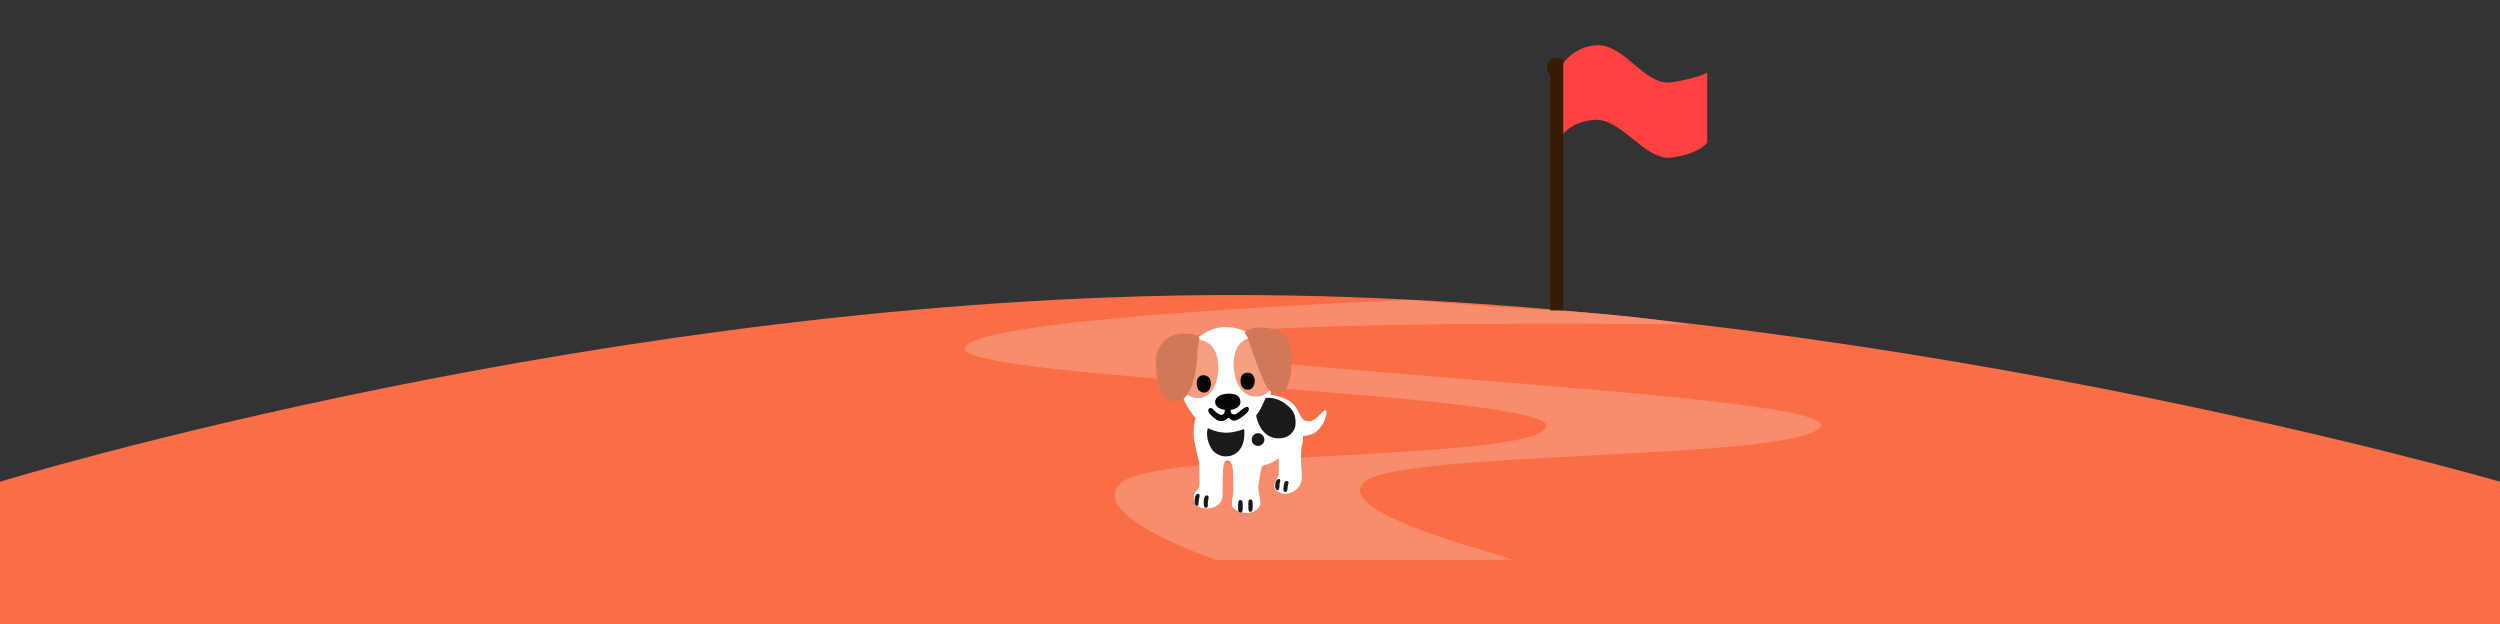<svg xmlns="http://www.w3.org/2000/svg" width="1915.058" height="478.208" viewBox="0 0 1915.058 478.208">
  <rect x="0" y="0" width="1915.058" height="478.208" fill="#333333" stroke="none"/>
  <defs>
    <style>
      .cls-1 {
        fill: #f96e46;
      }

      .cls-2 {
        fill: #f88c6c;
      }

      .cls-3 {
        fill: #381c00;
      }

      .cls-4 {
        fill: #ff4141;
      }

      .cls-5, .cls-7 {
        fill: none;
      }

      .cls-5 {
        stroke: #381c00;
        stroke-width: 10px;
      }

      .cls-6 {
        fill: #fff;
      }

      .cls-7 {
        stroke: #6ba3ab;
        stroke-miterlimit: 10;
      }

      .cls-8 {
        fill: #D27856;
      }

      .cls-9 {
        fill: #1A1A1A;
      }

      .cls-10 {
        fill: #060401;
      }

      .cls-19 {
        fill: #F2A081;
      }

       @keyframes flag-anim {
        0%      {d: path('M46,0S62.891-13.123,82.451-3.19s15.968,45.7,35.767,53.352,27.147,7.206,27.147,7.206L118.56,103.8s-9.667,4.457-29.187-3.673S71.643,54.1,51.6,45.005s-32.4,1.422-32.4,1.422Z');}
        50%     {d: path('M46,0S67.023,34.209,86.582,44.142s16.944-17.828,36.743-10.181,22.039,23.407,22.039,23.407L118.56,103.8S114,92.052,94.481,83.922s-18.707,17.507-38.752,8.415S19.2,46.428,19.2,46.428Z');}
        100%    {d:path('M46,0S62.891-13.123,82.451-3.19s15.968,45.7,35.767,53.352,27.147,7.206,27.147,7.206L118.56,103.8s-9.667,4.457-29.187-3.673S71.643,54.1,51.6,45.005s-32.4,1.422-32.4,1.422Z');}
      }

      @keyframes dog-left-ear-anim {
        0%,10%,90% {transform: translate(0px, 2px);}
        95%, 100%  {transform: matrix(0.951, 0.309, -0.309, 0.951, 14.925, -9.169);}
      }

      @keyframes dog-right-ear-anim {
        0%,10%,90% {transform: translate(7px,0px);}
        95%, 100%  {transform: matrix(0.966, -0.259, 0.259, 0.966, 3.926, 21.527)}
      }

      #Planet_All #Flag {
        animation-timing-function: linear;
        animation: flag-anim 50s;
        animation-iteration-count: infinite;
      }

      #dog #Ear_Left {
        animation-timing-function: ease;
        animation: dog-left-ear-anim 10s;
        animation-direction: alternate;
        animation-iteration-count: infinite;
      }

      #dog #Ear_Right {
        animation-timing-function: ease;
        animation: dog-right-ear-anim 10s;
        animation-direction: alternate;
        animation-iteration-count: infinite;
      }

      @keyframes face-anim {
        0%,10%,90%  {transform: translate(4px, 8px);}
        95%, 100%  {transform: matrix(0.985, -0.174, 0.174, 0.985, -5.028, 18.162);}
      }

      
      #Pfad_41 {
        animation-timing-function: ease;
        animation: face-anim 10s;
        animation-direction: alternate;
        animation-iteration-count: infinite;
      }

      @keyframes eye-left-anim {
         0%,10%,90%   {transform: translate(4px, 6px);}
         95%, 100%    {transform: translate(14px, -1px) rotate(13deg);}
      }

      #Pfad_40 {
        animation-timing-function: ease;
        animation: eye-left-anim 10s;
        animation-direction: alternate;
        animation-iteration-count: infinite;
      }

      @keyframes eye-right-anim {
         0%,10%,90%   {transform: translate(8px, 5px);}
         95%, 100%    {transform: translate(-2px, 31.7px) rotate(-21deg);}
      }


      #Pfad_39 {
        animation-timing-function: ease;
        animation: eye-right-anim 10s;
        animation-direction: alternate;
        animation-iteration-count: infinite;
      }
    </style>
  </defs>
  <g id="Planet_All" transform="translate(-9 -6052.695)">
    <g id="Planet">
      <path id="Pfad_26" data-name="Pfad 26" class="cls-1" d="M1920,6775.7s466.479-143,945.243-143,969.815,143,969.815,143v109.2H1920Z" transform="translate(-1911 -354)"/>
      <path id="Pfad_90" data-name="Pfad 90" class="cls-2" d="M3222,6709.19s-387.818-4.957-394.633,14.588,517.95,38.208,496.073,64.169-325.425,17.386-349.928,42.472,123.8,59.157,113.3,59.157H2860.448s-101.046-34.071-72.459-59.157,313.757-16.51,325.425-42.472-451.382-36.463-445.257-60.674,341.061-36.752,341.061-36.752,53.674,4.667,113.181,8.167S3222,6709.19,3222,6709.19Z" transform="translate(-1920 -408)"/>
    </g>
    <g id="Flag_F1">
      <circle id="Knob" class="cls-3" cx="7.5" cy="7.5" r="7.5" transform="translate(1194 6097)"/>
      <path id="Flag" class="cls-4" d="M46,0S62.891-13.123,82.451-3.19s15.968,45.7,35.767,53.352,27.147,7.206,27.147,7.206L118.56,103.8s-9.667,4.457-29.187-3.673S71.643,54.1,51.6,45.005s-32.4,1.422-32.4,1.422Z" transform="translate(1162.163 6131.359) rotate(-30)"/>
      <path id="Pole" class="cls-5" d="M0,0V190.951" transform="translate(1201.5 6099.5)"/>
    </g>
    <g id="dog" transform="translate(890.488 6298.728)">
      <path id="Pfad_34" data-name="Pfad 34" class="cls-6" d="M30.276,74.334a38.532,38.532,0,0,0-1.123,16.931c1.6,8.715,3.835,16.764,3.835,16.764s.477,17.1,0,18.943-4.153,4.191-4.153,7.549,1.169,7.6,7.08,8.608,10.7-1.06,12.673-3.572c2.848-3.631,2.292-6.2,2.292-8.882s.159-18.1.794-20.455,1.6-3.691,3.358-3.524,3.676,3.012,3.835,8.382.318,14.752.159,16.6-1.759,8.049-.477,10.561,7.08,4.953,11.55,4.691c5.854-.333,9.372-4.191,9.689-7.2s-1.6-9.894-1.6-11.906,2.235-15.752,2.87-16.6,2.587-.655,6.864-2.679a27.319,27.319,0,0,0,5.968-3.691s.1,11.906-.057,13.24-3.994,5.536-3.358,8.715,4.379,5.036,7.715,5.358c5.639.56,11.13-4.024,12.56-8.049s.794-9.049.477-11.728a111.716,111.716,0,0,1,0-14.585c.318-2.512.84-4.036,1.044-5.358a30.307,30.307,0,0,0,.238-4.608s5.514,0,8.782-2.262a21.951,21.951,0,0,0,8.226-11.061c1.486-4.751,1.123-6.2-.159-6.37s-7.023,8.287-11.9,8.549c-7.749.417-6.978-8.3-12.889-13.573-6.66-5.953-17.041-6.7-17.041-6.7a62.339,62.339,0,0,0,1.815-12.24c.079-22.717-10.461-30.421-10.461-30.421S66.208,3.848,51.833,4.515,26.918,17.172,26.918,17.172L19.01,53.8a55.71,55.71,0,0,0,5.2,12.156A66.959,66.959,0,0,0,30.276,74.334Z" transform="translate(4.152 0)"/>
      <path id="Pfad_38" data-name="Pfad 38" class="cls-19" d="M67.962,27.707c-9.59.71-14.178,13.242-12.143,25.835C58.01,67.108,65.582,73.537,75.12,72.1c10.435-1.561,13.592-15.554,12.264-26.119C86.159,36.366,81.537,26.693,67.962,27.707Z" transform="translate(8.1 -14.554)"/>
      <path id="Pfad_119" data-name="Pfad 119" class="cls-19" d="M67.962,27.707c-9.59.71-14.178,13.242-12.143,25.835C58.01,67.108,65.582,73.537,75.12,72.1c10.435-1.561,13.592-15.554,12.264-26.119C86.159,36.366,81.537,26.693,67.962,27.707Z" transform="matrix(0.998, 0.07, -0.07, 0.998, -32.241, -18.421)"/>
      <path id="Pfad_35" data-name="Pfad 35" class="cls-7" d="M98.27,58.29" transform="translate(12.09 10.257)"/>
      <path id="Ear_Left" data-name="Pfad 36" class="cls-8" d="M24.606,8.322C11.377,8.59,4.385,19.864,4.18,26.767c-.115,4.052-1.713,33.5,14.572,34.1,6.532.243,11.389-7.337,13.856-15.926,3.106-10.826,2.965-21.678,3.323-24.567a59.622,59.622,0,0,1,1.534-8S35.854,8.092,24.606,8.322Z" transform="translate(0 1.066)"/>
      <path id="Ear_Right" data-name="Pfad 37" class="cls-8" d="M78.5,4.805c14.393.537,19.3,6.915,20.694,10.622,1.534,4.052,2.876,18.508.626,28.159-1.828,7.874-4.589,11.875-11.069,11.606-5.931-.243-8.935-8.794-13.408-20.426C71.023,23.518,67.712,13.446,67.15,12A5.348,5.348,0,0,0,64.9,9.3S67.776,4.4,78.5,4.805Z" transform="translate(6.813 0.083)"/>
      <path id="Pfad_39" data-name="Pfad 39" class="cls-10" d="M71.571,40.367c0,3.732-2.071,6.851-5.356,6.762-4.461-.128-5.624-4.077-5.535-7.4.1-3.886,2.429-5.726,5.752-5.637C69.4,34.155,71.571,36.634,71.571,40.367Z" transform="translate(8.113 5.402)"/>
      <path id="Pfad_40" data-name="Pfad 40" class="cls-10" d="M42.221,41.976c0,3.886-2.071,7.132-5.356,7.03-4.461-.128-5.624-4.244-5.535-7.708.1-4.052,2.876-5.778,5.484-5.586C39.767,35.93,42.221,38.091,42.221,41.976Z" transform="translate(3.905 5.69)"/>
      <path id="Pfad_41" data-name="Pfad 41" class="cls-10" d="M56.952,60.3s7.823-.805,7.465-6.481-5.662-6.033-9.8-5.944-10.072,2.25-9.446,7.017,7.375,5.394,7.375,5.394-.013,3.528-2.339,3.784c-2.518.268-6.123-3.6-7.107-4.589a2.054,2.054,0,0,0-3.055.179c-.537.805-.179,2.608,1.355,4.141s5.126,5.394,8.73,5.036,3.694-2.25,5.126-2.339,1.355,2.071,4.947,1.981c2.531-.064,7.631-4.512,8.551-5.3,2.071-1.8,2.608-3.6,1.713-4.768s-3.413.537-4.768,1.534-3.541,3.311-5.662,3.694C56.5,64.259,56.952,60.3,56.952,60.3Z" transform="translate(4.265 7.665)"/>
      <path id="Pfad_42" data-name="Pfad 42" class="cls-9" d="M79.8,51.018s-1.7,3.732-3.119,6.723a41.411,41.411,0,0,1-4.167,6.749s2.774,18.969,19.275,17.333c5.905-.588,10.379-5.215,10.8-10.123.716-8.283-2.429-12.156-7.311-15.939C87.363,49.651,79.8,51.018,79.8,51.018Z" transform="translate(8.255 7.811)"/>
      <path id="Pfad_43" data-name="Pfad 43" class="cls-9" d="M69.6,74.5a4.847,4.847,0,1,0,8.181,3.157C77.346,73.875,72.936,71.446,69.6,74.5Z" transform="translate(9.25 12.676)"/>
      <path id="Pfad_44" data-name="Pfad 44" class="cls-9" d="M39.493,70.3s-2.582,7.081,2.876,15.952c2.326,3.771,7.5,5.893,11.159,5.752a13.066,13.066,0,0,0,10.341-5.215c4.768-5.944,3.413-15.837,3.413-15.837S59.727,74.058,52.8,73.828A32.492,32.492,0,0,1,39.493,70.3Z" transform="translate(4.274 11.593)"/>
      <path id="Pfad_45" data-name="Pfad 45" class="cls-9" d="M32.6,112.716c-1.879-.575-2.633,2.339-2.761,4.193s-.115,4.256,1.559,4.857,1.342-2.965,1.5-4.141C33.2,115.362,34.583,113.317,32.6,112.716Z" transform="translate(3.858 19.612)"/>
      <path id="Pfad_46" data-name="Pfad 46" class="cls-9" d="M38.3,113.55c-1.125-.051-2.314,1.086-2.454,4.384-.115,2.761,0,5.036,1.559,5.164,2.1.166,1.508-2.518,1.623-4.742C39.081,117.091,40.64,113.665,38.3,113.55Z" transform="translate(4.765 19.864)"/>
      <path id="Pfad_47" data-name="Pfad 47" class="cls-9" d="M60.563,116.36c-1.8,0-1.853,2.045-1.853,4.256s-.46,4.972,1.559,5.215c2.454.294,1.981-3,1.981-4.857C62.238,119.364,62.532,116.36,60.563,116.36Z" transform="translate(8.204 20.646)"/>
      <path id="Pfad_48" data-name="Pfad 48" class="cls-9" d="M66.811,116.051c-1.444.294-1.317,2.275-1.265,4.678s-.294,4.947,1.738,4.742c1.738-.179,1.623-3,1.559-5.164C68.793,118.442,69.035,115.578,66.811,116.051Z" transform="translate(9.249 20.546)"/>
      <path id="Pfad_49" data-name="Pfad 49" class="cls-9" d="M86.54,103.817c-1.24-.243-2.646.805-3,3.6-.294,2.4-.179,4.512,1.917,4.972,1.074.243,1.265-2.518,1.317-4.5C86.834,106.182,88.1,104.124,86.54,103.817Z" transform="translate(11.904 17.147)"/>
      <path id="Pfad_50" data-name="Pfad 50" class="cls-9" d="M91.788,104.956c-1.189-.192-2.352.537-2.659,3.515-.179,1.738-.818,4.857,1.342,4.972,1.674.077,1.547-2.671,1.7-4.1C92.415,107.078,93.744,105.289,91.788,104.956Z" transform="translate(12.724 17.465)"/>
    </g>
  </g>
</svg>
